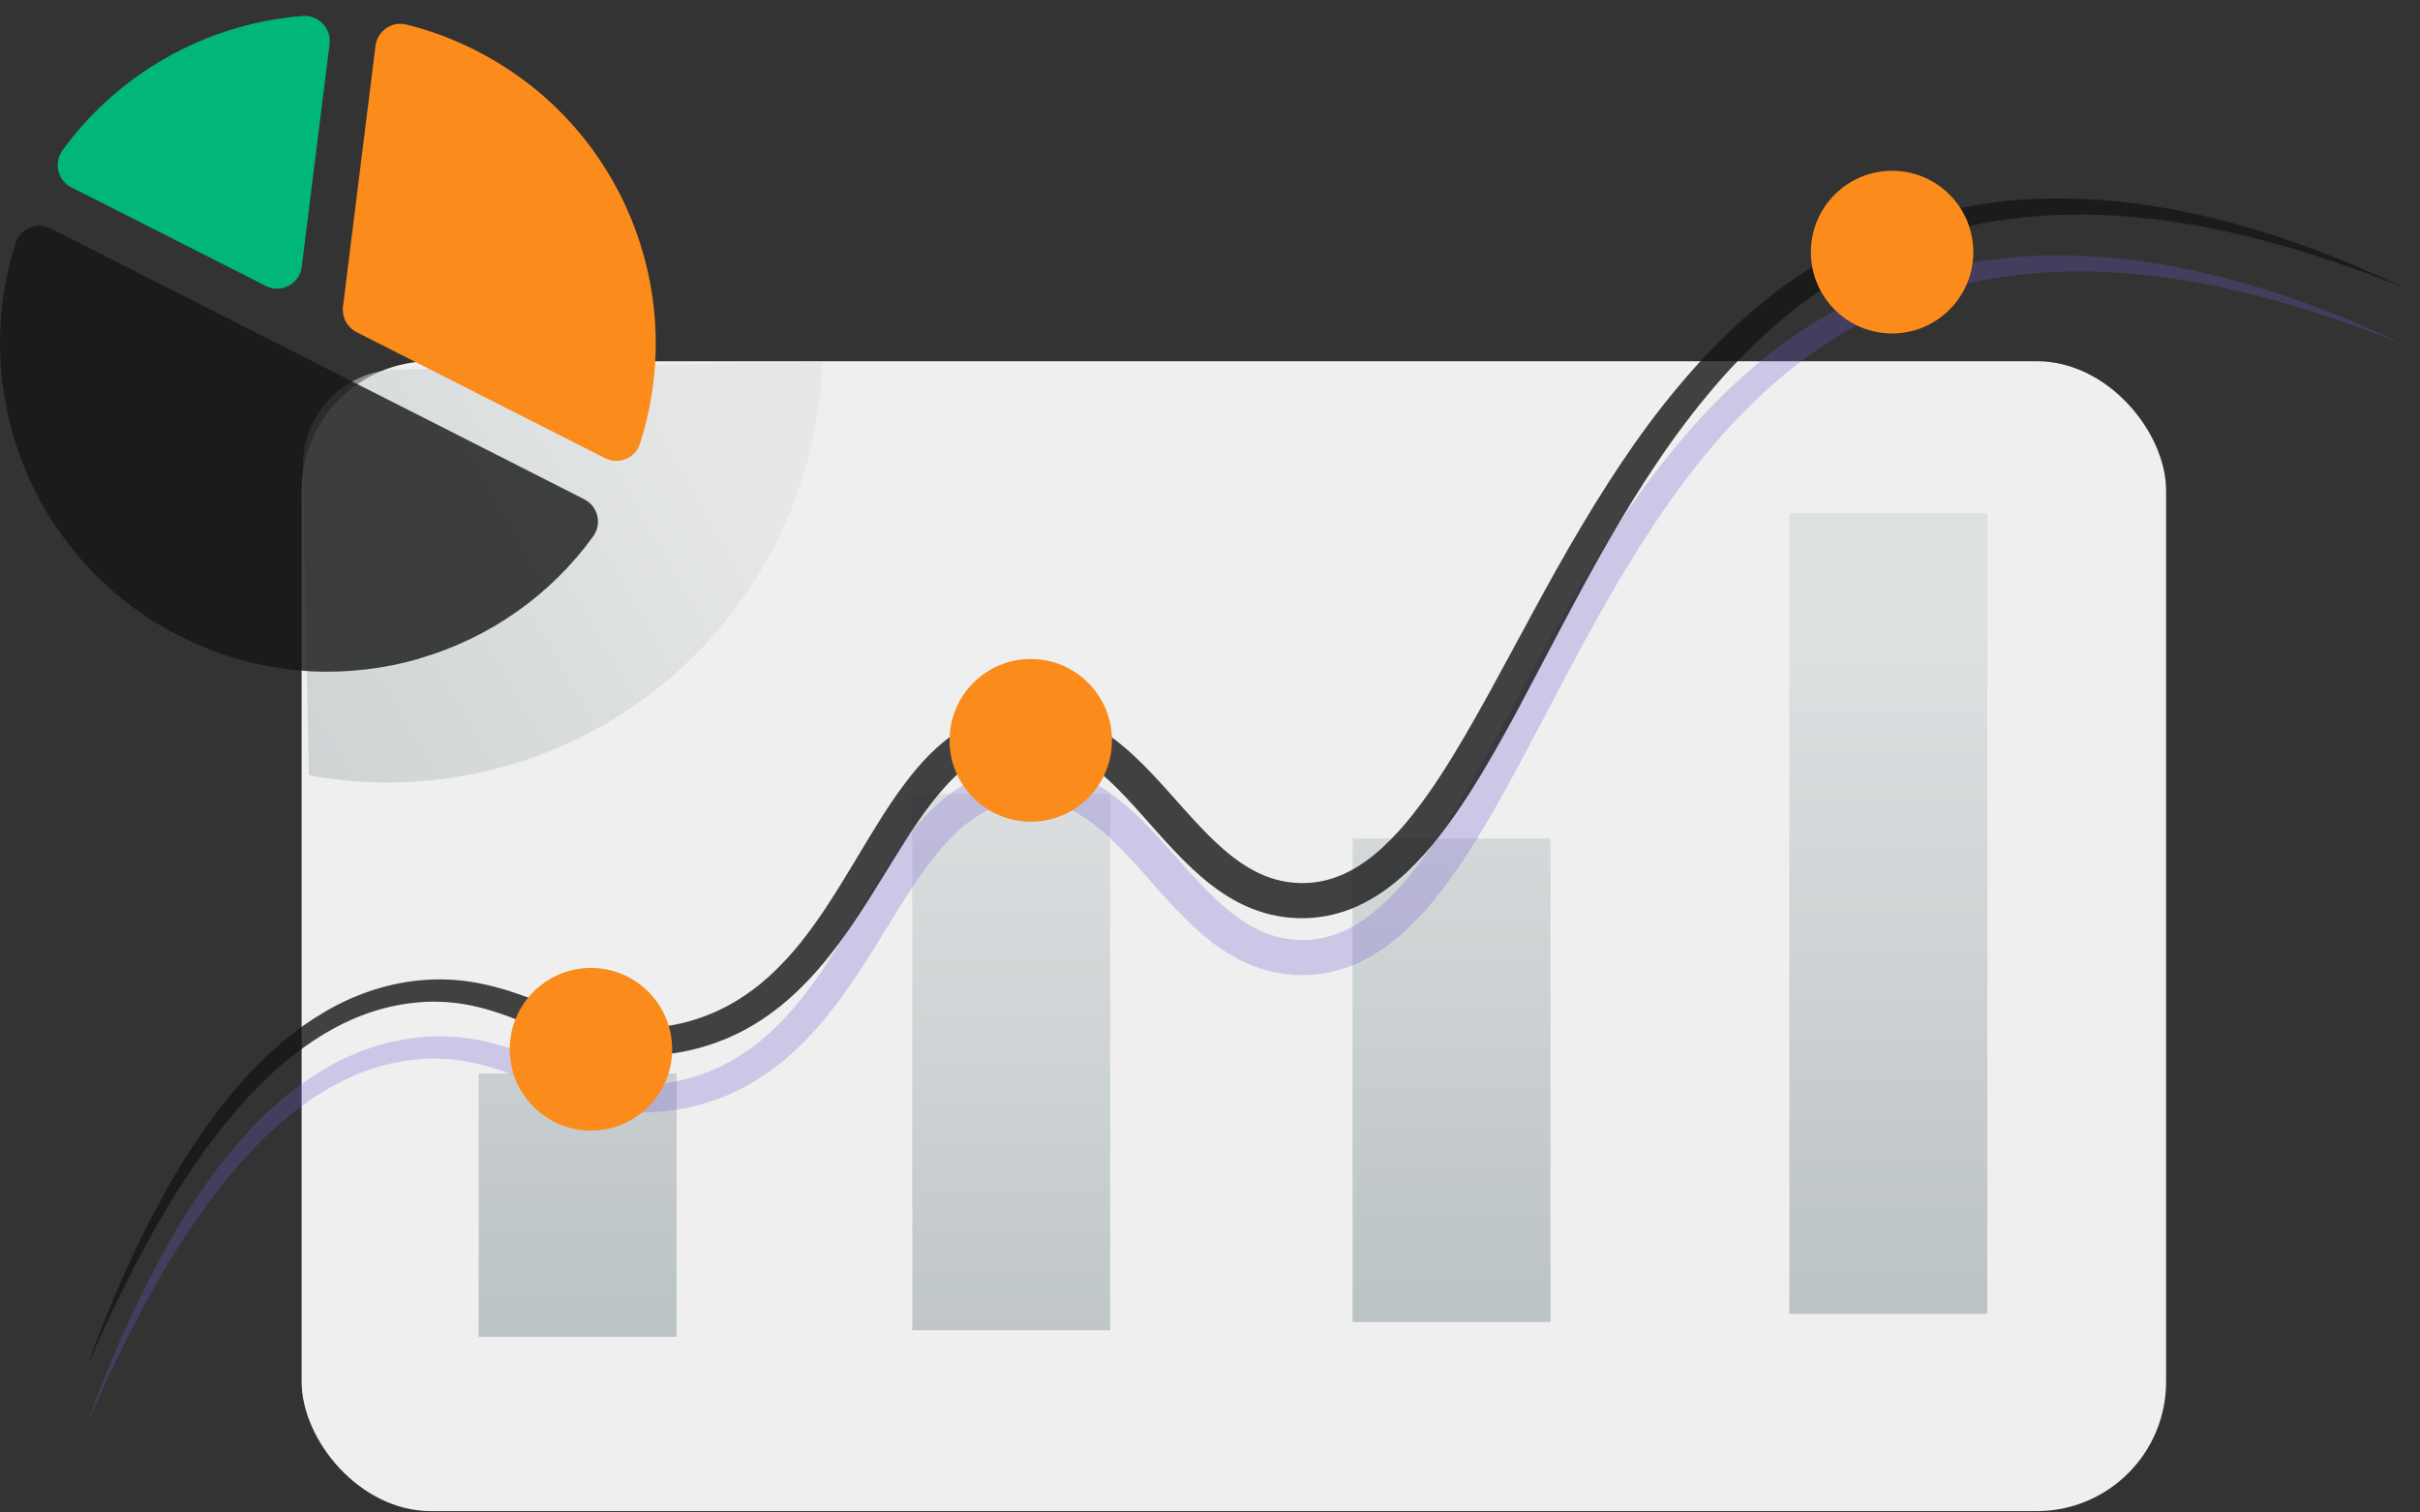 <svg xmlns="http://www.w3.org/2000/svg" width="152" height="95" viewBox="0 0 152 95" fill="none"><rect x="0" y="0" width="152" height="95" fill="#333333" stroke="none"/><g clip-path="url(#clip0_1156_5993)"><rect x="18.945" y="22.689" width="117.107" height="72.224" rx="8.121" fill="#EFEFEF"></rect><path d="M124.823 32.231H112.391V82.521H124.823V32.231Z" fill="url(#paint0_linear_1156_5993)"></path><path d="M97.386 52.669H84.953V83.037H97.386V52.669Z" fill="url(#paint1_linear_1156_5993)"></path><path d="M69.73 49.866H57.297V83.554H69.73V49.866Z" fill="url(#paint2_linear_1156_5993)"></path><path d="M42.498 67.425H30.062V83.96H42.498V67.425Z" fill="url(#paint3_linear_1156_5993)"></path><g opacity="0.27"><path d="M5.461 89.439C6.143 87.555 6.889 85.694 7.698 83.855C8.513 82.02 9.396 80.213 10.378 78.455C10.495 78.234 10.627 78.018 10.753 77.799L11.134 77.147L11.531 76.504C11.664 76.29 11.795 76.075 11.936 75.863L12.352 75.23C12.42 75.123 12.493 75.02 12.565 74.916L12.782 74.605C13.066 74.187 13.373 73.784 13.674 73.376C14.29 72.571 14.939 71.788 15.631 71.041C16.328 70.293 17.071 69.587 17.854 68.929C18.645 68.266 19.489 67.669 20.378 67.145C21.276 66.615 22.224 66.177 23.209 65.837C24.203 65.496 25.233 65.27 26.277 65.161C27.331 65.052 28.394 65.072 29.442 65.223L29.833 65.286L29.931 65.301L30.027 65.321L30.221 65.36C30.48 65.408 30.734 65.473 30.989 65.535C31.494 65.667 31.995 65.815 32.48 65.985C33.456 66.316 34.39 66.7 35.312 67.044C35.774 67.219 36.231 67.378 36.689 67.524C37.147 67.671 37.604 67.79 38.063 67.893L38.407 67.96L38.582 67.992L38.757 68.017C38.873 68.034 38.986 68.052 39.102 68.067L39.447 68.101C39.505 68.106 39.563 68.114 39.621 68.117L39.796 68.125C39.913 68.13 40.029 68.138 40.142 68.141H40.487H40.662L40.837 68.13C41.764 68.079 42.682 67.915 43.569 67.643C44.014 67.506 44.45 67.344 44.877 67.159C45.301 66.97 45.715 66.759 46.117 66.526C46.517 66.288 46.904 66.029 47.282 65.752C47.661 65.475 48.016 65.168 48.366 64.855C49.065 64.21 49.714 63.511 50.305 62.765C51.509 61.265 52.54 59.594 53.568 57.889C54.082 57.035 54.596 56.17 55.133 55.307C55.671 54.444 56.236 53.581 56.871 52.744C57.505 51.908 58.206 51.093 59.04 50.37C59.461 50.003 59.912 49.672 60.388 49.378C60.875 49.079 61.39 48.829 61.927 48.633C62.466 48.436 63.025 48.296 63.594 48.214C64.163 48.13 64.74 48.107 65.315 48.144C65.895 48.181 66.47 48.285 67.027 48.453C67.575 48.62 68.106 48.842 68.612 49.114C69.607 49.652 70.468 50.339 71.242 51.059C72.016 51.779 72.715 52.542 73.391 53.295C74.067 54.047 74.716 54.795 75.384 55.498C76.051 56.2 76.733 56.86 77.459 57.416C78.185 57.972 78.95 58.426 79.758 58.7C80.564 58.979 81.419 59.09 82.27 59.026L82.429 59.014L82.587 58.994C82.692 58.984 82.796 58.963 82.9 58.948C83.109 58.91 83.316 58.861 83.52 58.802C83.933 58.682 84.334 58.522 84.717 58.325C85.495 57.928 86.223 57.383 86.901 56.753C87.589 56.106 88.224 55.406 88.802 54.659C89.395 53.904 89.952 53.108 90.486 52.29C91.553 50.651 92.53 48.925 93.494 47.184C95.417 43.696 97.257 40.117 99.327 36.646C100.36 34.91 101.442 33.195 102.608 31.532C103.774 29.861 105.035 28.259 106.386 26.734C107.743 25.201 109.224 23.782 110.814 22.492C112.41 21.196 114.136 20.07 115.964 19.131C116.42 18.897 116.886 18.678 117.354 18.468L117.707 18.315C117.824 18.264 117.945 18.219 118.064 18.17L118.779 17.885C119.019 17.796 119.262 17.713 119.504 17.628L119.866 17.5C119.987 17.46 120.111 17.424 120.233 17.384L120.968 17.159L121.71 16.964L122.081 16.867L122.456 16.785C122.706 16.731 122.955 16.674 123.205 16.622L123.958 16.486C124.084 16.464 124.209 16.438 124.335 16.42L124.714 16.366C125.722 16.218 126.737 16.121 127.755 16.074L128.517 16.047C128.644 16.04 128.771 16.042 128.898 16.041H129.279H129.659C129.786 16.041 129.913 16.047 130.04 16.05L130.797 16.071L131.555 16.113L131.934 16.136L132.312 16.168C132.564 16.191 132.817 16.21 133.069 16.235L133.823 16.322C134.075 16.349 134.324 16.387 134.574 16.422L134.949 16.475C135.074 16.492 135.199 16.511 135.323 16.533L136.07 16.659C136.194 16.679 136.318 16.703 136.442 16.727L136.813 16.798C137.309 16.888 137.801 17.001 138.293 17.107L139.028 17.282L139.395 17.371L139.76 17.467C143.657 18.481 147.414 19.937 151.026 21.66C147.315 20.164 143.51 18.899 139.617 18.068L139.253 17.989L138.887 17.918L138.155 17.776C137.665 17.694 137.178 17.601 136.687 17.532L136.319 17.474C136.197 17.455 136.074 17.436 135.951 17.422L135.213 17.328C135.09 17.311 134.967 17.299 134.844 17.287L134.474 17.25C134.228 17.225 133.982 17.197 133.735 17.181L132.995 17.126C132.748 17.11 132.501 17.101 132.254 17.087L131.884 17.069L131.514 17.061L130.774 17.046L130.034 17.053C129.911 17.053 129.787 17.053 129.664 17.059L129.295 17.073L128.926 17.088C128.803 17.093 128.68 17.096 128.557 17.107L127.822 17.16C126.842 17.247 125.865 17.357 124.901 17.538L124.539 17.601C124.419 17.622 124.299 17.651 124.179 17.675L123.461 17.829C123.223 17.887 122.987 17.949 122.749 18.009L122.394 18.099L122.044 18.203L121.342 18.412L120.648 18.645C120.531 18.685 120.415 18.722 120.302 18.762L119.96 18.893C119.733 18.982 119.504 19.068 119.278 19.157L118.607 19.449C118.496 19.498 118.382 19.544 118.272 19.595L117.941 19.751C117.502 19.962 117.067 20.18 116.64 20.416C114.93 21.356 113.32 22.466 111.833 23.729C110.344 25 108.959 26.388 107.69 27.879C106.414 29.377 105.226 30.949 104.131 32.585C103.024 34.219 101.992 35.911 101.005 37.63C100.017 39.349 99.075 41.105 98.139 42.869C97.204 44.633 96.284 46.414 95.33 48.188C94.377 49.962 93.385 51.73 92.281 53.456C91.726 54.318 91.141 55.168 90.502 55.992C89.859 56.834 89.151 57.623 88.384 58.352C87.6 59.088 86.717 59.761 85.713 60.278C84.694 60.811 83.578 61.133 82.431 61.224C81.281 61.312 80.125 61.163 79.034 60.786C78.498 60.602 77.98 60.367 77.487 60.086C77.007 59.813 76.547 59.506 76.11 59.169C75.247 58.505 74.491 57.765 73.78 57.016C73.068 56.267 72.406 55.502 71.746 54.762C71.087 54.022 70.43 53.306 69.744 52.661C69.057 52.017 68.335 51.451 67.572 51.028C66.809 50.604 65.999 50.351 65.162 50.295C64.738 50.265 64.312 50.281 63.891 50.34C63.469 50.398 63.053 50.499 62.651 50.642C61.849 50.927 61.103 51.389 60.419 51.974C59.735 52.559 59.111 53.258 58.528 54.011C57.944 54.765 57.401 55.574 56.87 56.404C56.338 57.234 55.821 58.086 55.293 58.942C54.238 60.653 53.132 62.385 51.805 63.991C51.139 64.805 50.411 65.566 49.628 66.267C49.23 66.617 48.817 66.952 48.384 67.264C47.949 67.576 47.498 67.865 47.033 68.129C46.565 68.389 46.082 68.624 45.588 68.832C45.093 69.035 44.587 69.211 44.073 69.358C43.04 69.653 41.975 69.821 40.902 69.858L40.7 69.866H40.498L40.093 69.86C39.959 69.853 39.824 69.843 39.69 69.834L39.488 69.82C39.421 69.815 39.355 69.805 39.288 69.798L38.887 69.75C38.755 69.729 38.623 69.706 38.491 69.684L38.293 69.65L38.097 69.608L37.707 69.523C37.192 69.395 36.685 69.248 36.192 69.078C35.698 68.908 35.218 68.728 34.748 68.536C33.805 68.159 32.896 67.759 31.984 67.427C31.528 67.256 31.073 67.109 30.614 66.975C30.385 66.912 30.155 66.847 29.924 66.799L29.75 66.759L29.663 66.739L29.576 66.723L29.226 66.658C28.296 66.497 27.35 66.452 26.409 66.523C25.46 66.597 24.522 66.775 23.612 67.054C21.785 67.614 20.079 68.581 18.543 69.776C17.771 70.379 17.037 71.028 16.344 71.721C15.65 72.417 14.995 73.156 14.363 73.915C14.054 74.301 13.738 74.682 13.443 75.082L13.219 75.378C13.144 75.477 13.069 75.576 12.998 75.677L12.565 76.283C12.418 76.483 12.281 76.691 12.142 76.896L11.723 77.513L11.319 78.141C11.185 78.351 11.048 78.559 10.921 78.773C9.872 80.465 8.911 82.216 8.011 84.003C7.112 85.791 6.261 87.602 5.461 89.439Z" fill="#735CD2"></path></g><path d="M5.453 85.861C6.136 83.977 6.881 82.116 7.69 80.277C8.506 78.442 9.388 76.635 10.37 74.878C10.487 74.656 10.619 74.44 10.745 74.222L11.126 73.568L11.523 72.926C11.656 72.712 11.787 72.496 11.928 72.284L12.344 71.651C12.412 71.545 12.485 71.442 12.557 71.338L12.774 71.027C13.058 70.608 13.366 70.206 13.666 69.797C14.283 68.993 14.931 68.21 15.623 67.463C16.321 66.714 17.063 66.009 17.846 65.351C18.638 64.688 19.483 64.092 20.373 63.569C21.27 63.039 22.218 62.601 23.204 62.261C24.198 61.92 25.227 61.694 26.272 61.585C27.325 61.475 28.388 61.496 29.436 61.647L29.827 61.71L29.925 61.725L30.022 61.745L30.215 61.784C30.475 61.832 30.729 61.897 30.983 61.959C31.488 62.091 31.99 62.239 32.474 62.409C33.45 62.74 34.384 63.124 35.307 63.468C35.768 63.643 36.225 63.802 36.684 63.948C37.141 64.095 37.599 64.214 38.057 64.317L38.402 64.383L38.577 64.416L38.751 64.441C38.868 64.457 38.981 64.476 39.096 64.491L39.441 64.525C39.499 64.53 39.558 64.537 39.616 64.54L39.791 64.549C39.907 64.554 40.024 64.561 40.136 64.564H40.482H40.657L40.831 64.554C41.759 64.502 42.676 64.339 43.564 64.066C44.008 63.929 44.445 63.768 44.871 63.583C45.296 63.394 45.71 63.182 46.111 62.949C46.511 62.712 46.898 62.452 47.277 62.175C47.655 61.898 48.011 61.592 48.361 61.278C49.06 60.633 49.708 59.934 50.3 59.189C51.503 57.688 52.535 56.017 53.562 54.312C54.077 53.459 54.59 52.593 55.128 51.73C55.666 50.867 56.231 50.005 56.865 49.168C57.5 48.331 58.201 47.516 59.034 46.794C59.456 46.427 59.907 46.095 60.382 45.802C60.869 45.503 61.385 45.253 61.921 45.056C62.461 44.859 63.02 44.719 63.588 44.638C64.158 44.554 64.735 44.53 65.309 44.567C65.89 44.604 66.464 44.708 67.021 44.877C67.57 45.044 68.101 45.265 68.606 45.537C69.601 46.075 70.462 46.762 71.237 47.482C72.011 48.203 72.71 48.966 73.385 49.718C74.061 50.47 74.71 51.218 75.378 51.921C76.046 52.624 76.728 53.283 77.454 53.839C78.18 54.395 78.944 54.849 79.753 55.123C80.559 55.402 81.414 55.513 82.265 55.449L82.423 55.437L82.581 55.418C82.686 55.408 82.79 55.386 82.895 55.371C83.104 55.333 83.311 55.284 83.514 55.225C83.928 55.105 84.329 54.946 84.712 54.748C85.489 54.352 86.218 53.806 86.895 53.177C87.583 52.53 88.219 51.829 88.797 51.082C89.389 50.328 89.946 49.531 90.481 48.713C91.548 47.074 92.525 45.348 93.489 43.608C95.412 40.12 97.251 36.541 99.321 33.07C100.354 31.333 101.436 29.619 102.603 27.955C103.768 26.284 105.03 24.682 106.381 23.157C107.738 21.624 109.219 20.205 110.809 18.915C112.405 17.619 114.131 16.493 115.958 15.554C116.415 15.321 116.88 15.101 117.349 14.892L117.702 14.738C117.818 14.688 117.939 14.642 118.058 14.594L118.773 14.308C119.013 14.219 119.256 14.137 119.498 14.051L119.86 13.924C119.982 13.883 120.105 13.847 120.228 13.807L120.962 13.582L121.705 13.387L122.076 13.291L122.45 13.208C122.7 13.154 122.949 13.097 123.199 13.045L123.953 12.909C124.079 12.887 124.204 12.861 124.33 12.844L124.709 12.789C125.717 12.641 126.731 12.544 127.749 12.498L128.511 12.47C128.638 12.464 128.765 12.465 128.892 12.465H129.273H129.654C129.781 12.465 129.907 12.471 130.034 12.473L130.792 12.494L131.549 12.537L131.928 12.559L132.307 12.591C132.559 12.614 132.811 12.633 133.064 12.659L133.817 12.745C134.069 12.772 134.318 12.81 134.568 12.845L134.944 12.898C135.069 12.915 135.194 12.934 135.318 12.957L136.064 13.082C136.189 13.102 136.312 13.126 136.436 13.15L136.808 13.221C137.303 13.312 137.795 13.424 138.287 13.53L139.022 13.706L139.389 13.794L139.754 13.89C143.651 14.905 147.408 16.361 151.02 18.083C147.309 16.587 143.504 15.322 139.612 14.491L139.248 14.412L138.882 14.341L138.15 14.2C137.66 14.117 137.172 14.025 136.681 13.955L136.313 13.897C136.191 13.878 136.068 13.86 135.945 13.845L135.208 13.752C135.085 13.735 134.962 13.722 134.838 13.71L134.457 13.675C134.21 13.651 133.964 13.623 133.717 13.607L132.977 13.551C132.731 13.536 132.484 13.526 132.237 13.513L131.867 13.495L131.496 13.487L130.756 13.472L130.016 13.479C129.893 13.479 129.77 13.479 129.647 13.484L129.277 13.499L128.908 13.514C128.786 13.519 128.663 13.522 128.54 13.532L127.804 13.585C126.824 13.673 125.847 13.783 124.884 13.963L124.522 14.027C124.401 14.047 124.282 14.077 124.162 14.101L123.443 14.255C123.205 14.313 122.969 14.374 122.732 14.434L122.376 14.525L122.027 14.629L121.324 14.838L120.63 15.071C120.514 15.111 120.397 15.148 120.284 15.188L119.943 15.319C119.715 15.407 119.486 15.494 119.26 15.583L118.589 15.875C118.478 15.924 118.365 15.97 118.254 16.021L117.923 16.176C117.484 16.387 117.049 16.606 116.622 16.841C114.913 17.782 113.302 18.892 111.815 20.155C110.326 21.426 108.941 22.814 107.672 24.305C106.396 25.803 105.208 27.374 104.114 29.011C103.007 30.644 101.975 32.337 100.987 34.056C99.999 35.775 99.057 37.531 98.122 39.295C97.186 41.059 96.266 42.84 95.313 44.614C94.359 46.388 93.368 48.155 92.263 49.881C91.708 50.743 91.123 51.594 90.484 52.418C89.841 53.259 89.133 54.048 88.366 54.778C87.582 55.513 86.699 56.187 85.695 56.704C84.676 57.237 83.56 57.559 82.414 57.65C81.263 57.738 80.107 57.589 79.016 57.212C78.48 57.027 77.962 56.793 77.469 56.512C76.99 56.239 76.53 55.932 76.093 55.594C75.23 54.931 74.473 54.19 73.762 53.442C73.05 52.693 72.388 51.928 71.728 51.188C71.069 50.448 70.413 49.732 69.726 49.087C69.039 48.442 68.318 47.877 67.554 47.453C66.791 47.03 65.981 46.777 65.144 46.721C64.72 46.691 64.294 46.706 63.874 46.766C63.451 46.823 63.036 46.924 62.634 47.068C61.831 47.353 61.085 47.815 60.401 48.4C59.717 48.984 59.093 49.684 58.51 50.437C57.926 51.19 57.383 52 56.852 52.83C56.321 53.659 55.803 54.511 55.275 55.367C54.22 57.079 53.114 58.81 51.788 60.416C51.122 61.23 50.394 61.991 49.61 62.692C49.212 63.042 48.799 63.378 48.366 63.69C47.932 64.002 47.481 64.29 47.016 64.554C46.547 64.815 46.064 65.05 45.57 65.258C45.075 65.461 44.569 65.636 44.055 65.783C43.023 66.079 41.958 66.247 40.884 66.284L40.682 66.292H40.48L40.076 66.286C39.941 66.279 39.806 66.268 39.672 66.26L39.47 66.246C39.403 66.24 39.337 66.23 39.27 66.223L38.87 66.175C38.737 66.155 38.605 66.131 38.473 66.11L38.275 66.076L38.08 66.034L37.689 65.948C37.174 65.821 36.668 65.674 36.174 65.504C35.681 65.334 35.2 65.154 34.73 64.962C33.787 64.584 32.878 64.185 31.966 63.853C31.511 63.682 31.055 63.535 30.596 63.4C30.367 63.338 30.137 63.272 29.907 63.225L29.732 63.185L29.645 63.165L29.558 63.149L29.209 63.083C28.279 62.923 27.332 62.878 26.391 62.949C25.443 63.023 24.505 63.201 23.595 63.48C21.767 64.04 20.061 65.007 18.526 66.202C17.753 66.804 17.019 67.454 16.326 68.146C15.632 68.843 14.977 69.582 14.345 70.34C14.036 70.727 13.72 71.108 13.426 71.507L13.201 71.804C13.126 71.903 13.051 72.001 12.98 72.103L12.547 72.709C12.4 72.909 12.263 73.117 12.124 73.322L11.706 73.939L11.302 74.567C11.168 74.777 11.03 74.984 10.903 75.198C9.855 76.891 8.893 78.641 7.994 80.429C7.094 82.216 6.253 84.027 5.453 85.861Z" fill="#161617" fill-opacity="0.8"></path><path d="M64.742 51.611C67.559 51.611 69.843 49.323 69.843 46.502C69.843 43.68 67.559 41.393 64.742 41.393C61.925 41.393 59.641 43.68 59.641 46.502C59.641 49.323 61.925 51.611 64.742 51.611Z" fill="#FB8B1B"></path><path d="M118.843 20.945C121.661 20.945 123.944 18.658 123.944 15.836C123.944 13.014 121.661 10.727 118.843 10.727C116.026 10.727 113.742 13.014 113.742 15.836C113.742 18.658 116.026 20.945 118.843 20.945Z" fill="#FB8B1B"></path><path opacity="0.56" d="M51.656 22.714C51.148 37.402 39.112 49.146 24.326 49.146C22.672 49.146 21.022 48.994 19.397 48.691L19.032 29.322C18.977 26.013 21.607 23.268 24.911 23.212L51.656 22.714Z" fill="url(#paint4_linear_1156_5993)"></path><path d="M37.267 33.679C34.587 37.377 30.754 40.076 26.372 41.35V41.361C24.161 42.002 21.861 42.275 19.562 42.168L18.7 42.102C17.74 42.011 16.788 41.855 15.849 41.635C14.764 41.378 13.703 41.03 12.677 40.594C12.211 40.395 11.749 40.186 11.285 39.953C8.046 38.318 5.3 35.85 3.328 32.802C0.034 27.711 -0.949 21.269 0.985 15.259C1.056 15.044 1.172 14.847 1.326 14.681C1.48 14.516 1.668 14.385 1.876 14.299C2.085 14.213 2.31 14.173 2.536 14.182C2.762 14.191 2.983 14.249 3.184 14.351L5.671 15.614L15.407 20.55L22.049 23.926L28.316 27.103L36.692 31.357C36.895 31.459 37.073 31.604 37.215 31.781C37.357 31.959 37.458 32.165 37.513 32.385C37.568 32.606 37.574 32.836 37.531 33.059C37.489 33.282 37.399 33.494 37.267 33.679Z" fill="#161617" fill-opacity="0.8"></path><path d="M40.197 27.868C39.909 28.787 38.849 29.208 37.998 28.776L28.725 24.072L22.459 20.895L22.393 20.862C22.106 20.715 21.871 20.483 21.719 20.198C21.567 19.914 21.505 19.589 21.541 19.268L23.586 2.876C23.634 2.503 23.812 2.159 24.09 1.906C24.367 1.652 24.726 1.506 25.101 1.493C25.238 1.492 25.375 1.507 25.509 1.537C27.03 1.91 28.502 2.46 29.896 3.175C30.438 3.452 30.957 3.74 31.465 4.061C39.533 9.065 43.081 18.947 40.197 27.868Z" fill="#FB8B1B"></path><path d="M20.701 2.762L18.953 16.753C18.923 17.003 18.832 17.242 18.69 17.451C18.547 17.659 18.357 17.829 18.134 17.948C17.912 18.066 17.664 18.129 17.412 18.131C17.16 18.133 16.911 18.074 16.687 17.959L15.825 17.516L6.089 12.58L4.487 11.772C4.285 11.67 4.108 11.525 3.968 11.348C3.827 11.171 3.726 10.966 3.672 10.747C3.617 10.527 3.61 10.299 3.652 10.076C3.693 9.854 3.782 9.643 3.912 9.459C4.803 8.225 5.83 7.097 6.974 6.094C10.084 3.353 13.947 1.613 18.058 1.102C18.379 1.058 18.71 1.024 19.031 1.002C19.262 0.986 19.493 1.022 19.709 1.106C19.925 1.19 20.12 1.32 20.279 1.489C20.439 1.657 20.559 1.858 20.632 2.078C20.705 2.298 20.729 2.532 20.701 2.762Z" fill="#00B67B"></path><path d="M37.117 71.015C39.934 71.015 42.218 68.728 42.218 65.906C42.218 63.084 39.934 60.797 37.117 60.797C34.3 60.797 32.016 63.084 32.016 65.906C32.016 68.728 34.3 71.015 37.117 71.015Z" fill="#FB8B1B"></path></g><defs><linearGradient id="paint0_linear_1156_5993" x1="118.606" y1="39.523" x2="118.606" y2="92.119" gradientUnits="userSpaceOnUse"><stop stop-color="#DEE1E2"></stop><stop offset="1" stop-color="#B4BCBE"></stop></linearGradient><linearGradient id="paint1_linear_1156_5993" x1="91.169" y1="40.039" x2="91.169" y2="92.634" gradientUnits="userSpaceOnUse"><stop stop-color="#DEE1E2"></stop><stop offset="1" stop-color="#B4BCBE"></stop></linearGradient><linearGradient id="paint2_linear_1156_5993" x1="63.513" y1="46.448" x2="63.513" y2="99.043" gradientUnits="userSpaceOnUse"><stop stop-color="#DEE1E2"></stop><stop offset="1" stop-color="#B4BCBE"></stop></linearGradient><linearGradient id="paint3_linear_1156_5993" x1="36.28" y1="40.953" x2="36.28" y2="93.559" gradientUnits="userSpaceOnUse"><stop stop-color="#DEE1E2"></stop><stop offset="1" stop-color="#B4BCBE"></stop></linearGradient><linearGradient id="paint4_linear_1156_5993" x1="44.793" y1="26.328" x2="14.655" y2="43.444" gradientUnits="userSpaceOnUse"><stop stop-color="#DEE1E2"></stop><stop offset="1" stop-color="#B4BCBE"></stop></linearGradient><clipPath id="clip0_1156_5993"><rect width="152" height="95" fill="white"></rect></clipPath></defs></svg>